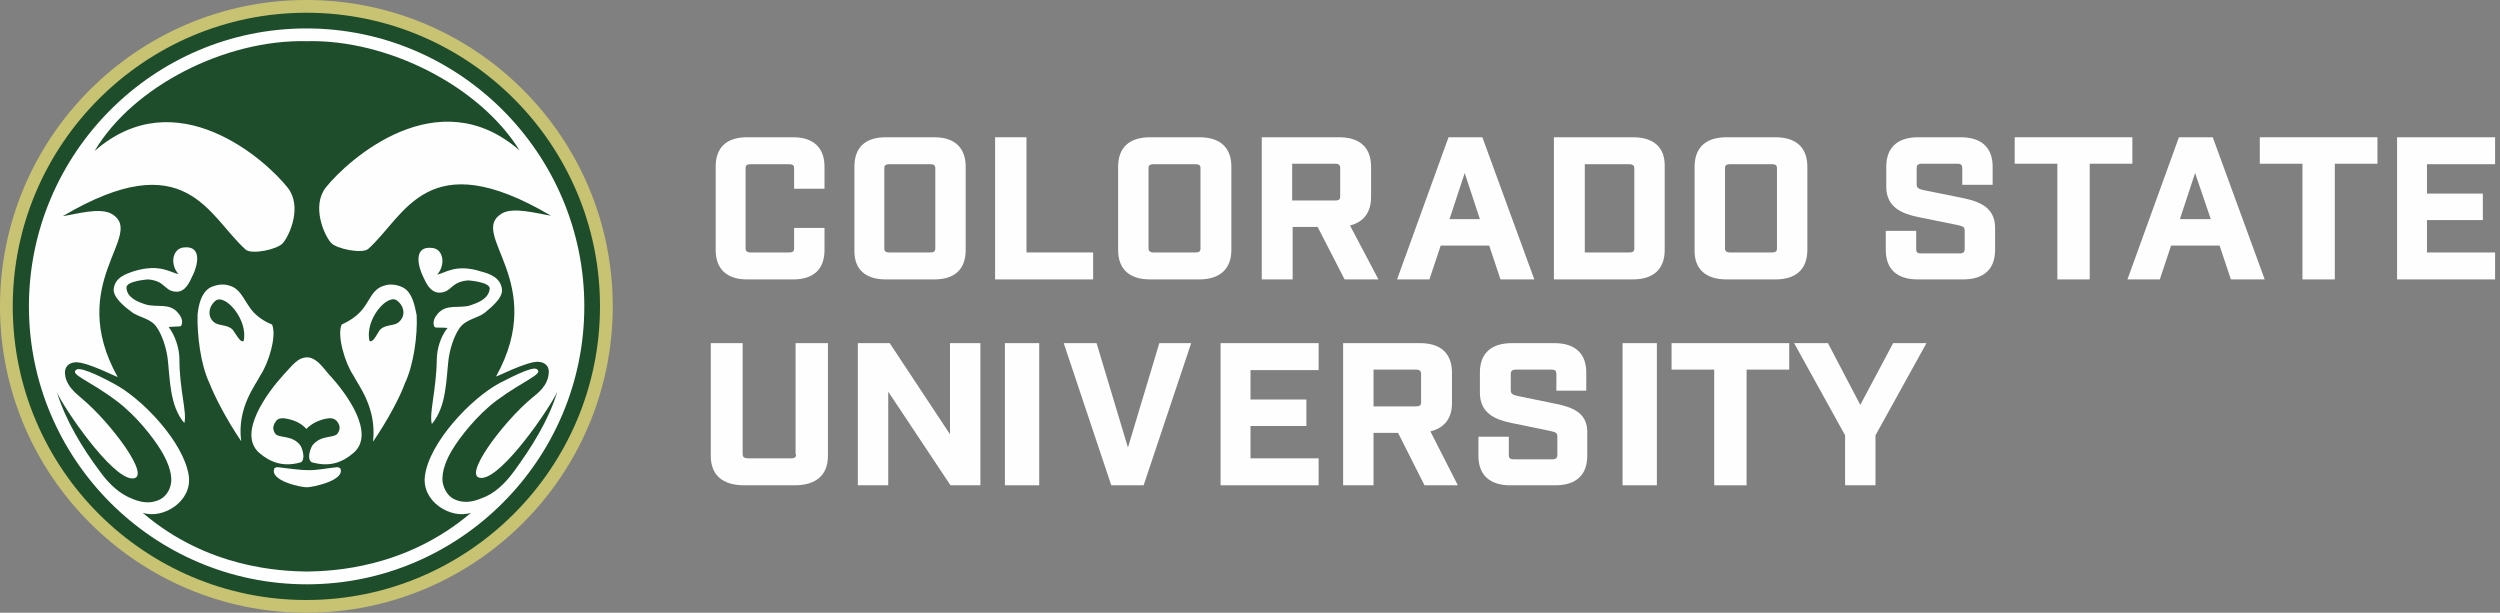 <svg viewBox="0 0 510 125" xmlns="http://www.w3.org/2000/svg" class="csulogo">
<rect x="0" y="0" width="510" height="125" fill="#808080" stroke="none"/>
<g fill-rule="evenodd" class="stacked"><path d="m152.4 57h9.4c4.2 0 6.4-2.1 6.4-6v-4.5h-6.2v4.2c0 .4-.1.8-1 .8h-7.9c-.8 0-1-.4-1-.8v-16.4c0-.4.1-.8 1-.8h7.9c.9 0 1 .4 1 .8v4.2h6.2v-4.5c0-3.9-2.3-6-6.4-6h-9.4c-4.2 0-6.4 2.1-6.4 6v17c0 3.9 2.3 6 6.4 6" fill="#fefefe"/><path d="m180.7 57h9.9c4.2 0 6.4-2.1 6.4-6v-17c0-3.9-2.3-6-6.4-6h-9.9c-4.2 0-6.4 2.1-6.4 6v17c-.1 3.9 2.2 6 6.4 6m-.3-6.3v-16.4c0-.4.1-.8 1-.8h8.4c.9 0 1 .4 1 .8v16.4c0 .4-.1.8-1 .8h-8.4c-.9 0-1-.4-1-.8" fill="#fefefe"/><path d="m223 51.5h-13.6v-23.5h-6.4v29h20z" fill="#fefefe"/><path d="m251.2 51v-17c0-3.9-2.3-6-6.5-6h-10.1c-4.2 0-6.5 2.1-6.5 6v17c0 3.9 2.3 6 6.5 6h10.1c4.1 0 6.5-2.1 6.5-6m-6.3-16.7v16.4c0 .4-.1.8-1 .8h-8.6c-.8 0-1-.4-1-.8v-16.4c0-.4.1-.8 1-.8h8.6c.9 0 1 .4 1 .8" fill="#fefefe"/><path d="m275.4 46c2.8-.7 4.3-2.7 4.3-5.8v-6.2c0-3.9-2.3-6-6.5-6h-15.8v29h6.3v-10.7h5.1l5.5 10.7h6.9zm-11.8-12.6h8.8c.8 0 1 .4 1 .8v5.9c0 .4-.1.8-1 .8h-8.8z" fill="#fefefe"/><path d="m293.9 50.1h9.9l2.3 6.9h6.9l-10.6-29h-6.9l-10.5 29h6.6zm1.8-5.4 3.1-9.4 3.1 9.4z" fill="#fefefe"/><path d="m333.1 28h-16.1v29h16.1c4.2 0 6.5-2.1 6.5-6v-17c.1-3.9-2.2-6-6.5-6zm-9.8 5.5h9.1c.8 0 1 .4 1 .8v16.4c0 .4-.1.8-1 .8h-9.1z" fill="#fefefe"/><path d="m352.2 57h10c4.2 0 6.5-2.1 6.5-6v-17c0-3.9-2.3-6-6.5-6h-10c-4.2 0-6.5 2.1-6.5 6v17c-.1 3.9 2.3 6 6.5 6m-.3-6.3v-16.4c0-.4.1-.8 1-.8h8.6c.9 0 1 .4 1 .8v16.4c0 .4-.1.8-1 .8h-8.6c-.8 0-1-.4-1-.8" fill="#fefefe"/><path d="m400.4 40.4-7.9-1.6c-1.4-.3-1.5-.6-1.5-1.3v-3.2c0-.4.1-.9 1-.9h7.3c.8 0 1 .3 1 .9v3.4h6.2v-3.7c0-3.9-2.3-6-6.5-6h-8.7c-4.2 0-6.5 2.1-6.5 6v4.1c0 4.2 3.2 5.5 6.6 6.2l7.9 1.6c1.4.3 1.5.5 1.5 1.3v3.6c0 .5-.2.9-1 .9h-7.9c-.8 0-1-.3-1-.9v-3.7h-6.2v3.9c0 3.9 2.3 6 6.5 6h9.3c4.2 0 6.5-2.1 6.5-6v-4.5c-0-4.2-3.2-5.4-6.6-6.1" fill="#fefefe"/><path d="m435 28h-24v5.4h8.7v23.6h6.6v-23.6h8.7z" fill="#fefefe"/><path d="m444.5 28-10.5 29h6.6l2.3-6.9h9.9l2.3 6.9h6.9l-10.6-29zm6.5 16.7h-6.3l3.1-9.4z" fill="#fefefe"/><path d="m461 33.4h8.7v23.6h6.6v-23.6h8.7v-5.4h-24z" fill="#fefefe"/><path d="m489 28v29h20v-5.5h-13.9v-6.6h11.4v-5.4h-11.4v-6h13.9v-5.5z" fill="#fefefe"/><path d="m162.4 92.7c0 .4-.1.8-1 .8h-8.8c-.9 0-1.1-.4-1.1-.8v-22.7h-6.5v23c0 3.9 2.4 6 6.8 6h10.3c4.4 0 6.8-2.1 6.8-6v-23h-6.6v22.7z" fill="#fefefe"/><path d="m193.8 88.6-12.3-18.6h-6.5v29h6.2v-19.1l12.7 19.1h6.1v-29h-6.2z" fill="#fefefe"/><path d="m205 99h7v-29h-7z" fill="#fefefe"/><path d="m230.1 91.3-6.4-21.3h-6.7l9.7 29h6.6l9.7-29h-6.5z" fill="#fefefe"/><path d="m249 99h20v-5.5h-13.9v-6.6h11.4v-5.4h-11.4v-6h13.9v-5.5h-20z" fill="#fefefe"/><path d="m296.2 82.3v-6.3c0-3.9-2.3-6-6.5-6h-15.7v29h6.2v-10.7h5l5.4 10.7h6.8l-5.6-11c2.9-.7 4.4-2.7 4.4-5.7zm-16-6.9h8.7c.8 0 1 .4 1 .8v5.9c0 .4-.1.8-1 .8h-8.7z" fill="#fefefe"/><path d="m317.5 82.4-7.8-1.6c-1.4-.3-1.5-.6-1.5-1.3v-3.2c0-.4.1-.9 1-.9h7.3c.8 0 1 .3 1 .9v3.4h6.1v-3.7c0-3.9-2.3-6-6.5-6h-8.7c-4.2 0-6.5 2.1-6.5 6v4.1c0 4.2 3.1 5.5 6.5 6.2l7.8 1.6c1.4.3 1.5.5 1.5 1.3v3.6c0 .5-.2.9-1 .9h-7.9c-.8 0-1-.3-1-.9v-3.7h-6.2v3.9c0 3.9 2.3 6 6.5 6h9.2c4.2 0 6.5-2.1 6.5-6v-4.5c.2-4.2-2.9-5.4-6.3-6.1" fill="#fefefe"/><path d="m331 99h7v-29h-7z" fill="#fefefe"/><path d="m341 75.4h8.7v23.6h6.6v-23.6h8.7v-5.4h-24z" fill="#fefefe"/><path d="m379.5 82.6-6.6-12.6h-6.9l10.4 18.8v10.2h6.2v-10.2l10.4-18.8h-6.8z" fill="#fefefe"/></g><g class="ram"><path d="m62.5 0c-34.4 0-62.5 28-62.5 62.5s28.1 62.5 62.5 62.5c34.5 0 62.5-28 62.5-62.5s-28-62.5-62.5-62.5" fill="#c8c372"/><path d="m62.5 2.6c-33 0-59.9 26.9-59.9 59.9 0 33.1 26.9 59.9 59.9 59.9s59.9-26.9 59.9-59.9-26.8-59.9-59.9-59.9" fill="#1e4d2b"/><path d="m37.3 50.5c-2.2.4-2.6 3.5-.9 5.4-1.5-.2-3.7-2.2-9-.6-1.8.6-3.9 1.3-4.2 3.6-.2 1.7 2.1 3.6 3.6 4.7 1.5 1.2 4 1.3 5.2 3.2 1.1 1.6 1.9 4.1 2.2 6.3.5 4.3.4 9.7 3.4 13.2.6-2.1-1-6.8-1-13 0-2.3-.9-4.9-2.2-6.6 2.5-.2 2.5.1 2.7-.6.2-.8-.2-1.6-.8-2.3-1.8-2.1-4.3-1-6.6-1.7-1.5-.5-3.8-1.3-3.9-3.4-.1-1.4 4.4-1.7 4.4-1.7 3.6.3 3.2 2.3 5.6 2.5 2 .2 2.9-2 3.5-3.3 1-1.9 2.1-6.3-2-5.7z" fill="#fefefe"/><path d="m53.1 76.6c1.7-2.5 3.4-8.1 2.4-10.4-1.6-.6-3.6-1.9-4.7-3.7-1.2-1.7-1.9-3.6-3.9-4.2-1.4-.5-2.9-.2-4.1.4-1.8 1.1-2.3 3.6-2.5 5.5-.1 4.1.6 10.1 2.4 13.9 1.1 2.8 3.5 7.5 6.5 11.9-.9-6.9 3-11.5 3.9-13.4zm-5.4-9c-.8-1.4-2.9-1.1-3.8-1.7-1.6-1-1.5-3.2 0-4.5 1.9-1.7 6.8 3.8 5.8 8.2-.6.1-.8-.2-2-2z" fill="#fefefe"/><path d="m68.8 95.3c-2.1.2-4.3.7-6.1.6-1.8 0-4.1-.4-6.1-.6-.3 0-.6.2-.6.2-1.2 2.6 5.7 4 6.7 3.9 1 0 7.9-1.4 6.7-3.9-.1 0-.3-.2-.6-.2z" fill="#fefefe"/><path d="m62.7 72.9c-.1 0-.1 0 0 0-2 0-3.1 1.7-4.9 3.6-3.1 3.4-9.5 11.9-4.9 15.9 2.1 1.8 4.8 3 8.5 1.9.9-.6.4-2.5-.1-3.4-1.7-2.3-4.5-1.4-5.2-2.5s-.2-1.9.2-2.5c.6-.8 1.7-.6 2.6-.4 1.6.4 2.7 1 3.6 2v.1-.1c1-1 2.1-1.6 3.6-2 .9-.2 1.9-.4 2.6.4.5.6.9 1.4.2 2.5-.8 1.1-3.4.2-5.2 2.5-.5.9-1.1 2.8-.1 3.4 3.8 1.1 6.4-.1 8.5-1.9 4.7-4-1.7-12.5-4.9-15.9-1.6-1.9-2.7-3.5-4.5-3.6z" fill="#fefefe"/><path d="m102.4 59c-.3-2.3-2.3-3.1-4.2-3.6-5.3-1.7-7.5.4-9 .6 1.7-1.9 1.3-5.1-.9-5.4-4.1-.6-3 3.8-2 5.8.6 1.3 1.5 3.4 3.5 3.3 2.5-.2 2.1-2.2 5.7-2.5 0 0 4.5.3 4.4 1.7-.2 2.1-2.5 2.9-4 3.4-2.2.7-4.8-.4-6.6 1.7-.6.7-1 1.5-.8 2.3s.3.4 2.8.6c-1.4 1.7-2.2 4.3-2.2 6.6-.1 6.1-1.6 10.9-1 13 3-3.6 2.9-8.9 3.4-13.2.3-2.2 1.1-4.7 2.2-6.3 1.3-1.9 3.6-2 5.2-3.2 1.4-1.2 3.7-3 3.5-4.8z" fill="#fefefe"/><path d="m82.3 58.7c-1.1-.6-2.7-.9-4-.4-2.1.6-2.7 2.5-3.9 4.2-1.2 1.8-3.1 3-4.7 3.7-1 2.3.7 7.9 2.4 10.4.9 1.9 4.8 6.5 4 13.5 3-4.4 5.5-9.1 6.5-11.9 1.8-3.8 2.6-9.8 2.4-13.9-.4-2-.9-4.6-2.7-5.6zm-1.2 7.2c-.9.6-3 .3-3.8 1.7-1.1 1.9-1.4 2.1-1.9 2-1.1-4.4 3.8-10 5.7-8.2 1.6 1.3 1.6 3.4 0 4.5z" fill="#fefefe"/><path d="m62.5 5.8c-31.2 0-56.6 25.5-56.6 56.7s25.4 56.7 56.7 56.7c31.2 0 56.6-25.5 56.6-56.7s-25.5-56.7-56.7-56.7zm35.6 95.9c-1.7.7-3.5 1-5.3.2-1.4-.6-2.2-2-2.5-3.5-.3-2.3.9-4.9 2-6.7 1.5-2.5 5-7 9-10 5.7-4.2 9.7-5.4 8.2-6.4-1-.7-6.4 2.3-7.5 2.8-6 3.2-14.4 12.2-15.3 18.9-.8 5.3 5.3 9 9.4 7.6-13.4 11.4-28.3 11.9-33.5 12-5.2-.1-20.2-.6-33.5-12 4.1 1.4 10.2-2.3 9.4-7.6-1-6.7-9.4-15.7-15.4-18.8-1.1-.6-6.5-3.5-7.5-2.8-1.5 1 2.5 2.1 8.2 6.4 4 3 7.4 7.4 9 10 1.1 1.8 2.4 4.5 2.1 6.7-.2 1.5-1.1 2.9-2.5 3.5-1.8.8-3.6.5-5.3-.2-2.7-1-4.9-3.1-6.7-5.6-3.6-4.8-7-10.4-8.8-16.2 1.5 3.4 11.1 17.4 15.3 17.6 4.4.2-4.3-11.4-10.2-16.3-1.4-1.2-3.1-2.6-3.4-4.7-.3-1.6.6-2.6 2.1-2.7 2.4-.1 8.5 3.1 8.6 3-10.7-19.2 5.7-29-1.1-33.2-2.4-1.5-7.4 0-10.1.4 25.2-14.9 29.7 0 37.3 6.8 1.2 1.1 6.5 0 7.6-1.3 1.4-1.6 4-7.5 1-11.3-4.4-5.6-22.7-22.1-39.4-7.5 7.8-13.2 26.7-22.8 43.3-22.4 16.5-.4 35.3 9.2 43.4 22.3-16.7-14.6-35 1.9-39.5 7.5-3 3.8-.4 9.7 1 11.3 1.1 1.3 6.4 2.3 7.6 1.3 7.6-6.8 12-21.7 37.3-6.8-2.7-.4-7.8-1.9-10.1-.4-6.8 4.2 9.6 13.9-1.1 33.2.1.1 6.3-3.1 8.6-3 1.6.1 2.4 1.1 2.1 2.7-.3 2.2-2 3.6-3.4 4.7-5.9 4.9-14.6 16.5-10.2 16.3 4.3-.2 13.9-14.3 15.4-17.6-1.8 5.9-5.3 11.4-8.8 16.2-1.9 2.6-4.1 4.7-6.8 5.6z" fill="#fefefe"/></g></svg>